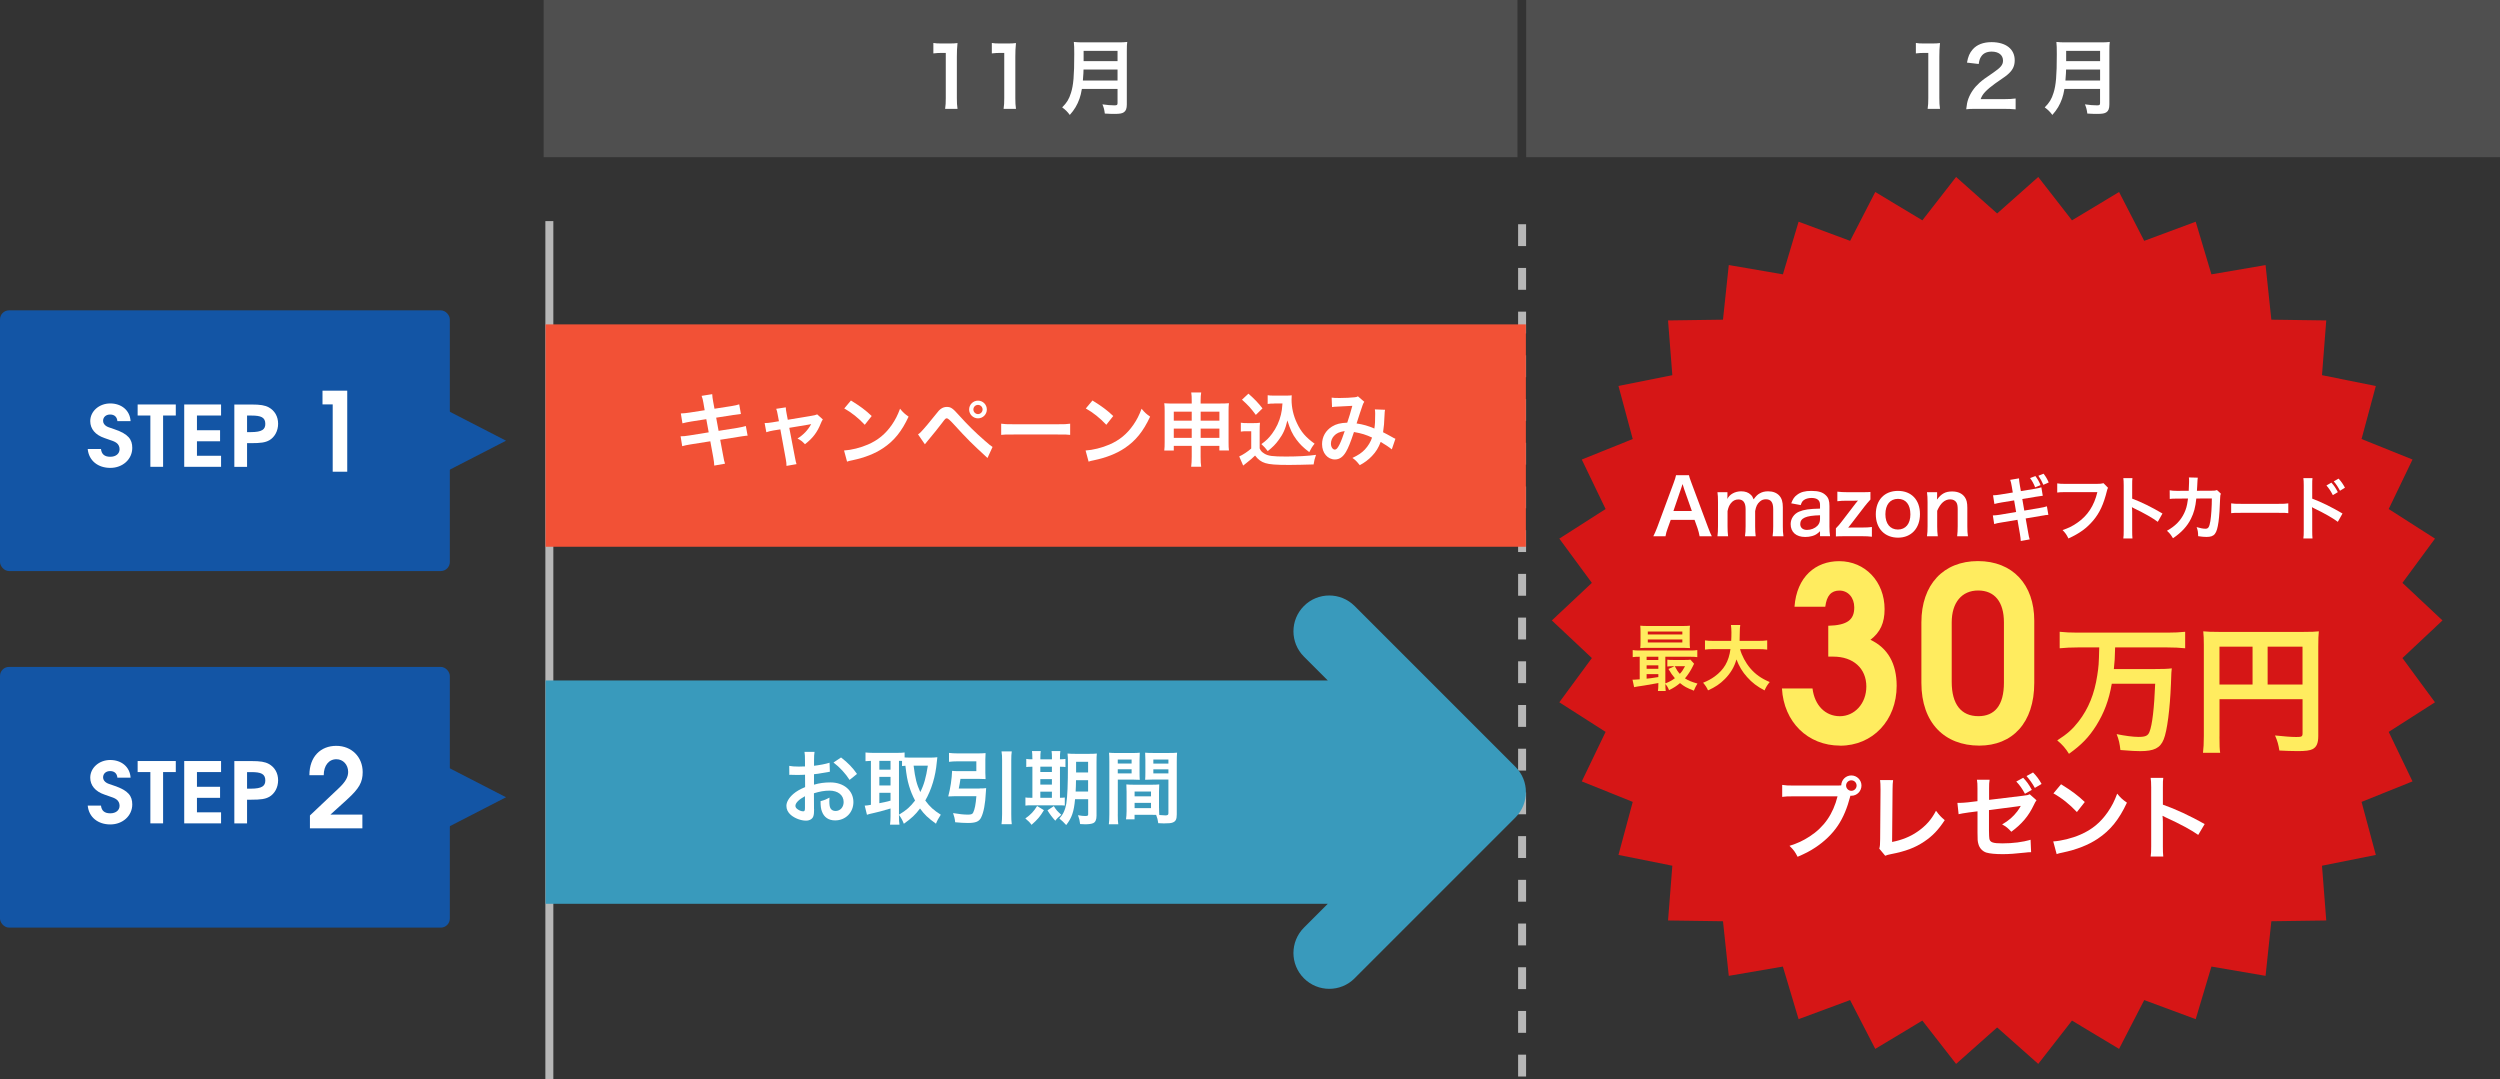 <?xml version="1.0" encoding="UTF-8"?>
<svg id="_レイヤー_2" data-name="レイヤー 2" xmlns="http://www.w3.org/2000/svg" viewBox="0 0 652.08 281.5">
  <rect x="0" y="0" width="652.08" height="281.5" fill="#333333" stroke="none"/>
  <defs>
    <style>
      .cls-1 {
        fill: #b7b7b7;
      }

      .cls-2 {
        fill: #fff;
      }

      .cls-3 {
        fill: #d61616;
      }

      .cls-4 {
        fill: #1355a5;
      }

      .cls-5 {
        fill: #399abc;
      }

      .cls-6 {
        fill: #ffec5f;
      }

      .cls-7 {
        fill: #4f4f4f;
      }

      .cls-8 {
        fill: #f25136;
      }
    </style>
  </defs>
  <g id="PC">
    <g id="OL">
      <rect class="cls-1" x="142.25" y="57.67" width="2.08" height="223.83"/>
      <path class="cls-1" d="m398.05,280.79h-2.08v-5.7h2.08v5.7Zm0-11.4h-2.08v-5.7h2.08v5.7Zm0-11.4h-2.08v-5.7h2.08v5.7Zm0-11.4h-2.08v-5.7h2.08v5.7Zm0-11.4h-2.08v-5.7h2.08v5.7Zm0-11.4h-2.08v-5.7h2.08v5.7Zm0-11.4h-2.08v-5.7h2.08v5.7Zm0-11.4h-2.08v-5.7h2.08v5.7Zm0-11.4h-2.08v-5.7h2.08v5.7Zm0-11.4h-2.08v-5.7h2.08v5.7Zm0-11.4h-2.08v-5.7h2.08v5.7Zm0-11.4h-2.08v-5.7h2.08v5.7Zm0-11.4h-2.08v-5.7h2.08v5.7Zm0-11.4h-2.08v-5.7h2.08v5.7Zm0-11.4h-2.08v-5.7h2.08v5.7Zm0-11.4h-2.08v-5.7h2.08v5.7Zm0-11.4h-2.08v-5.7h2.08v5.7Zm0-11.4h-2.08v-5.7h2.08v5.7Zm0-11.4h-2.08v-5.7h2.08v5.7Zm0-11.4h-2.08v-5.7h2.08v5.7Z"/>
      <rect class="cls-8" x="142.29" y="84.61" width="255.71" height="58"/>
      <g>
        <path class="cls-2" d="m183.5,105.22c-.19-1.03-.27-1.39-.5-1.97l2.77-.44c.02.55.1,1.15.25,1.97l.34,1.83,4.43-.69c1.03-.17,1.47-.27,2.02-.46l.44,2.52q-.57.04-2.02.27l-4.43.69.63,3.44,4.93-.78c.88-.15,1.62-.31,2.18-.48l.46,2.52c-.44.02-.52.02-.97.1-.13,0-.23.02-.34.04-.15.02-.42.06-.84.13l-5,.8.76,4.07c.25,1.39.27,1.45.5,2.16l-2.81.5c-.02-.63-.1-1.22-.27-2.2l-.76-4.14-5.19.82c-1.01.17-1.39.25-2.14.46l-.42-2.58c.71,0,1.32-.06,2.23-.21l5.1-.82-.63-3.44-3.91.61c-.97.17-1.74.31-2.31.48l-.42-2.58c.76-.02,1.43-.1,2.31-.23l3.91-.61-.31-1.78Z"/>
        <path class="cls-2" d="m202.86,108.2c-.17-.9-.21-1.11-.4-1.57l2.5-.38c0,.42.06.88.21,1.62l.31,1.62,6.28-1.05c.61-.08.97-.19,1.39-.36l1.47,1.32c-.19.27-.31.5-.52,1.01-.92,2.33-2.12,3.91-4.14,5.46-.76-.8-1.07-1.03-1.95-1.49,1.55-.97,2.71-2.18,3.57-3.76q-.25.06-.78.15l-4.93.82,1.49,7.77q.21,1.15.4,1.7l-2.62.46c0-.55-.04-1.01-.17-1.7l-1.43-7.83-1.81.29c-.73.13-1.24.25-1.85.46l-.44-2.39c.67,0,1.2-.06,1.99-.19l1.74-.29-.31-1.66Z"/>
        <path class="cls-2" d="m220.17,117.5c1.81-.1,4.3-.71,6.21-1.55,2.62-1.13,4.58-2.75,6.24-5.14.92-1.34,1.51-2.5,2.14-4.2.82.99,1.15,1.3,2.23,2.06-1.78,3.84-3.78,6.32-6.66,8.23-2.14,1.43-4.75,2.46-8,3.15-.84.17-.9.19-1.39.36l-.78-2.9Zm1.78-13.04c2.5,1.55,3.8,2.52,5.42,4.05l-1.81,2.29c-1.68-1.78-3.4-3.17-5.35-4.26l1.74-2.08Z"/>
        <path class="cls-2" d="m239.45,113.3c.34-.23.5-.36.76-.63.61-.61,2.67-3.04,3.76-4.45.71-.94,1.15-1.41,1.57-1.66.44-.29.92-.42,1.43-.42,1.03,0,1.53.34,3.13,2.14,2.16,2.41,4.33,4.56,6.8,6.7,1.11.97,1.49,1.28,1.99,1.6l-1.32,2.88c-4.2-3.86-5.14-4.79-8.88-8.88q-1.34-1.47-1.7-1.47c-.34,0-.42.06-1.28,1.22-.88,1.18-2.29,2.92-3.76,4.68-.31.36-.42.5-.71.88l-1.78-2.58Zm17.95-6.49c0,1.28-1.03,2.31-2.31,2.31s-2.31-1.05-2.31-2.31,1.03-2.31,2.31-2.31,2.31,1.03,2.31,2.31Zm-3.51,0c0,.65.55,1.2,1.2,1.2s1.2-.55,1.2-1.2-.52-1.2-1.2-1.2-1.2.55-1.2,1.2Z"/>
        <path class="cls-2" d="m261.14,110.51c.92.13,1.32.15,3.4.15h11.19c2.08,0,2.48-.02,3.4-.15v2.92c-.84-.1-1.07-.1-3.42-.1h-11.15c-2.35,0-2.58,0-3.42.1v-2.92Z"/>
        <path class="cls-2" d="m283.17,117.5c1.81-.1,4.3-.71,6.21-1.55,2.62-1.13,4.58-2.75,6.24-5.14.92-1.34,1.51-2.5,2.14-4.2.82.99,1.15,1.3,2.23,2.06-1.78,3.84-3.78,6.32-6.66,8.23-2.14,1.43-4.75,2.46-8,3.15-.84.17-.9.19-1.39.36l-.78-2.9Zm1.78-13.04c2.5,1.55,3.8,2.52,5.42,4.05l-1.81,2.29c-1.68-1.78-3.4-3.17-5.35-4.26l1.74-2.08Z"/>
        <path class="cls-2" d="m306.16,116.31v1.2h-2.48c.08-.65.1-1.24.1-2.16v-8.15c0-.86-.02-1.39-.1-2.02.78.06,1.28.08,2.33.08h4.83v-.61c0-1.09-.02-1.6-.13-2.29h2.6c-.1.63-.15,1.2-.15,2.2v.69h4.98c1.2,0,1.66-.02,2.41-.08-.08.63-.1,1.09-.1,1.99v8.17c0,1.01.02,1.55.1,2.16h-2.5v-1.2h-4.89v2.83c0,1.26.04,1.89.15,2.62h-2.62c.1-.82.15-1.43.15-2.62v-2.83h-4.68Zm0-8.94v2.35h4.68v-2.35h-4.68Zm0,4.43v2.41h4.68v-2.41h-4.68Zm7.01-2.08h4.89v-2.35h-4.89v2.35Zm0,4.49h4.89v-2.41h-4.89v2.41Z"/>
        <path class="cls-2" d="m323.64,110.26c.55.08.88.1,1.68.1h1.72c.63,0,1.11-.02,1.6-.1-.06.69-.08,1.13-.08,2.31v4.39c.31.67.5.88,1.2,1.34,1.01.63,2.1.78,5.71.78,3.04,0,5.71-.15,7.79-.44-.36,1.01-.48,1.53-.63,2.5-1.87.06-4.91.13-6.36.13-3.44,0-5.14-.13-6.24-.48-1.09-.34-1.85-.9-2.67-1.97-.67.67-1.18,1.11-2.16,1.87-.36.27-.48.38-.63.5l-.31.25-1.03-2.39c.9-.38,2.23-1.26,3.13-2.06v-4.51h-1.28c-.59,0-.9.02-1.43.1v-2.31Zm1.99-7.58c1.51,1.32,2.65,2.5,3.67,3.84l-1.74,1.7c-1.3-1.76-1.97-2.5-3.61-3.97l1.68-1.57Zm6.76,2.58c-.71,0-1.22.02-1.74.1v-2.27c.46.08.9.1,1.74.1h3c.67,0,1.13-.02,1.53-.08-.04.48-.04.78-.04,1.13,0,2.06.48,4.18,1.39,6.09,1.07,2.31,2.33,3.76,4.62,5.4-.59.71-.94,1.3-1.39,2.2-1.53-1.15-2.39-1.99-3.36-3.28-1.05-1.41-1.64-2.69-2.35-4.98-.52,2.23-1.11,3.55-2.29,5.12-.78,1.07-1.43,1.74-2.83,2.88-.57-.76-.88-1.09-1.66-1.83,1.28-.92,1.91-1.55,2.77-2.69,1.11-1.49,1.91-3.21,2.33-5,.21-.86.29-1.47.4-2.92h-2.12Z"/>
        <path class="cls-2" d="m347.32,103.71c.48.08,1.01.1,2.12.1,1.26,0,3.13-.08,3.91-.19.42-.04.57-.08.84-.25l1.66,1.43c-.19.25-.29.48-.44.88-.1.25-1.39,4.12-1.57,4.77,1.64.23,3.04.63,4.64,1.32.17-1.07.21-1.93.21-3.88,0-.46-.02-.69-.08-1.11l2.65.1c-.08.44-.1.61-.13,1.41-.06,1.85-.17,3.11-.38,4.45.67.34,1.6.82,2.25,1.2.57.34.65.36.97.5l-.94,2.77c-.61-.52-1.83-1.34-2.9-1.95-.59,1.55-1.22,2.58-2.29,3.7-.92.97-1.97,1.74-3.17,2.37-.88-1.09-1.09-1.3-1.91-1.89,1.57-.76,2.39-1.3,3.25-2.2.84-.9,1.53-2.04,1.87-3.11-1.49-.71-2.73-1.11-4.72-1.45-.92,2.77-1.47,4.12-2.08,5.17-.78,1.34-1.72,1.99-2.88,1.99-1.93,0-3.36-1.7-3.36-3.99,0-1.93.94-3.57,2.6-4.6,1.09-.67,2.2-.94,3.97-1.01.55-1.66.8-2.46,1.32-4.39-1.07.08-1.57.1-3.63.19-.86.04-1.24.06-1.66.13l-.1-2.46Zm.63,9.99c-.52.57-.8,1.28-.8,2.02,0,.86.46,1.55,1.03,1.55.4,0,.71-.38,1.2-1.32.42-.84.92-2.14,1.36-3.51-1.41.21-2.14.55-2.79,1.26Z"/>
      </g>
      <path class="cls-5" d="m353.32,255.17l41.95-41.95c3.65-3.65,3.65-9.57,0-13.21l-41.95-41.95c-3.65-3.65-9.57-3.65-13.21,0-3.65,3.65-3.65,9.57,0,13.21l6.22,6.22h-204.03v58.25h204.03l-6.22,6.22c-1.82,1.82-2.74,4.22-2.74,6.61s.91,4.78,2.74,6.61c3.65,3.65,9.57,3.65,13.21,0Z"/>
      <g>
        <path class="cls-2" d="m212.34,211.05c0,.86-.04,1.36-.17,1.78-.19.73-.94,1.22-1.93,1.22-1.32,0-2.92-.59-3.97-1.49-.76-.65-1.15-1.47-1.15-2.37,0-.99.65-2.1,1.81-3.11.76-.65,1.68-1.2,3.07-1.78l-.02-3.23q-.17,0-.86.04c-.31.02-.61.02-1.13.02-.31,0-.9-.02-1.15-.02-.27-.02-.46-.02-.52-.02-.08,0-.25,0-.44.02l-.02-2.35c.59.13,1.43.19,2.54.19.21,0,.44,0,.73-.02.5-.02.61-.02.84-.02v-1.39c0-1.2-.02-1.74-.13-2.41h2.62c-.1.67-.13,1.11-.13,2.29v1.34c1.57-.19,2.98-.46,4.05-.8l.08,2.35c-.38.06-.78.13-2.23.38-.69.13-1.11.19-1.91.27v2.73c1.43-.42,2.75-.59,4.28-.59,3.51,0,6,2.14,6,5.12,0,2.73-2.04,4.79-4.77,4.79-1.7,0-2.9-.82-3.44-2.33-.27-.71-.36-1.41-.36-2.69,1.07-.29,1.43-.44,2.33-.92-.04.4-.04.59-.04.92,0,.88.08,1.45.29,1.85.23.44.73.71,1.32.71,1.24,0,2.12-.99,2.12-2.33,0-1.81-1.47-2.98-3.72-2.98-1.26,0-2.54.23-4.03.69l.02,4.14Zm-2.37-3.38c-1.57.84-2.5,1.76-2.5,2.52,0,.36.21.67.69.97.42.29.94.46,1.34.46.36,0,.46-.19.46-.88v-3.07Zm11.63-4.24c-1.05-1.66-2.58-3.32-4.2-4.54l1.97-1.32c1.83,1.41,3.04,2.67,4.16,4.3l-1.93,1.55Z"/>
        <path class="cls-2" d="m234.48,212.83c0,1.09.04,1.74.13,2.27h-2.46c.08-.67.13-1.43.13-2.27v-1.95c-2.1.63-3.53,1.01-4.47,1.2-.8.17-1.36.31-1.68.44l-.59-2.39c.48-.02.84-.06,1.62-.21v-11.46c-.71.02-.94.04-1.41.08v-2.27c.59.06,1.18.1,1.89.1h6.4c.84,0,1.3-.02,1.91-.1v1.3c.38.02.82.04,1.34.04h5.5c.57,0,1.15-.04,1.7-.1-.04.27-.08.69-.15,1.32-.31,3.59-1.36,7.12-3,9.97,1.18,1.62,2.14,2.5,4.05,3.7-.55.82-.99,1.62-1.26,2.35-2.12-1.53-2.98-2.35-4.16-3.97-1.24,1.66-2.23,2.56-4.22,3.99-.38-.97-.69-1.53-1.28-2.33v.29Zm-5.12-12.07h2.92v-2.31h-2.92v2.31Zm0,4.12h2.92v-2.25h-2.92v2.25Zm0,4.62c1.39-.27,1.53-.29,2.92-.67v-2.04h-2.92v2.71Zm5.12,3c2.04-1.24,2.9-2.02,4.2-3.7-.69-1.3-1.15-2.44-1.55-3.76-.46-1.55-.67-2.67-.97-5.31-.4.02-.55.04-.88.08v-1.34c-.21-.02-.34-.02-.8-.02v14.05Zm3.82-12.79c.42,3.42.8,4.83,1.74,6.89.97-1.91,1.49-3.78,1.97-6.89h-3.72Z"/>
        <path class="cls-2" d="m255.5,205.65c.76,0,1.22-.02,1.72-.08-.04.42-.06.57-.08,1.11-.13,2.88-.57,5.27-1.24,6.57-.52,1.05-1.43,1.41-3.44,1.41-.99,0-1.97-.06-3.32-.19-.1-.97-.23-1.47-.55-2.39,1.6.27,2.77.4,3.88.4.82,0,1.18-.13,1.36-.52.42-.84.67-2.16.84-4.28h-5.79c-.59,0-1.07.02-1.55.06.57-2.12.94-4.64,1.01-6.68.46.06.9.08,1.64.08h4.68v-2.56h-4.93c-.78,0-1.51.04-2.2.13v-2.33c.63.08,1.39.13,2.23.13h5.27c.82,0,1.45-.02,2.04-.08-.04.52-.06,1.01-.06,1.7v3.44c0,.69.02,1.13.06,1.64-.52-.04-1.2-.06-1.87-.06h-4.68c-.13.9-.25,1.62-.44,2.52h5.44Zm8.4-9.66c-.1.76-.13,1.24-.13,2.33v13.96c0,1.26.02,1.85.13,2.69h-2.67c.1-.88.15-1.47.15-2.69v-13.96c0-1.09-.02-1.51-.15-2.33h2.67Z"/>
        <path class="cls-2" d="m269.27,197.69c0-.76-.02-1.28-.1-1.78h2.29c-.08.5-.1,1.03-.1,1.78v.36h3.02v-.36c0-.82-.02-1.32-.1-1.78h2.29c-.08.48-.1,1.01-.1,1.78v.36c.73-.02,1.07-.04,1.43-.1v2.12c-.36-.06-.67-.08-1.43-.08v8.1c.69-.02.88-.02,1.26-.08v2.1c-.4-.04-.9-.06-1.76-.06h-6.89c-.86,0-1.22.02-1.62.08v-2.12c.42.06.76.08,1.55.08h.27v-8.1c-.88,0-1.22.02-1.6.08v-2.12c.36.08.71.1,1.6.1v-.36Zm3.02,13.63c-1.07,1.76-1.64,2.41-3.23,3.82-.46-.63-.78-.97-1.62-1.66,1.45-1.03,2.18-1.81,3.07-3.25l1.78,1.09Zm2.08-9.95v-1.39h-3.02v1.39h3.02Zm0,3.28v-1.43h-3.02v1.43h3.02Zm0,3.44v-1.6h-3.02v1.6h3.02Zm.5,2.18c.73,1.13.78,1.18,1.95,2.25-.65.5-1.13.97-1.57,1.55q-1.2-1.32-2.04-2.71l1.66-1.09Zm5.54-1.81c-.31,3.32-.84,4.85-2.31,6.74-.65-.73-1.05-1.09-1.78-1.7,1.03-1.15,1.51-2.23,1.81-3.91.29-1.81.42-4.91.42-10.31,0-1.43-.02-2.02-.1-2.73.67.06,1.24.08,2.33.08h3.04c1.15,0,1.64-.02,2.27-.08-.06.52-.08,1.15-.08,2.31v13.92c0,1.03-.29,1.68-.88,1.93-.42.19-1.15.29-2.08.29-.25,0-.29,0-1.32-.06-.1-.9-.23-1.43-.55-2.31.94.17,1.36.21,1.85.21.65,0,.8-.08.8-.46v-3.93h-3.4Zm.25-4.96c-.02,1.24-.04,2.02-.1,2.96h3.25v-2.96h-3.15Zm3.15-4.79h-3.13v2.77h3.13v-2.77Z"/>
        <path class="cls-2" d="m291.55,212.41c0,1.26.04,2.02.13,2.58h-2.46c.08-.63.13-1.3.13-2.6v-13.71c0-1.09-.02-1.68-.08-2.35.59.06,1.13.08,2.16.08h3.72c1.09,0,1.57-.02,2.14-.08-.04.67-.06,1.13-.06,1.95v3.21c0,.97.02,1.45.06,1.91-.55-.04-1.2-.06-1.93-.06h-3.8v9.07Zm0-13.25h3.61v-1.05h-3.61v1.05Zm0,2.56h3.61v-1.07h-3.61v1.07Zm10.77,9.03c0,.8.02,1.28.06,1.83.46.04,1.22.1,1.6.1.59,0,.78-.15.78-.57v-8.78h-4.14c-.73,0-1.41.02-1.93.06.04-.61.06-1.01.06-1.91v-3.21c0-.71-.02-1.3-.06-1.95.57.06,1.07.08,2.14.08h4.03c1.05,0,1.57-.02,2.16-.08-.06.76-.08,1.28-.08,2.33v13.75c0,1.26-.25,1.81-1.01,2.12-.44.19-1.07.25-2.37.25-.29,0-.38,0-1.45-.06-.13-.94-.23-1.32-.55-2.16-.61-.02-1.01-.02-1.18-.02h-4.45v1.18h-2.23c.08-.5.15-1.34.15-2.1v-5.12c0-.73-.02-1.32-.06-1.89.61.06,1.09.08,1.95.08h4.68c.88,0,1.34-.02,1.95-.08-.04.55-.06,1.07-.06,1.89v4.26Zm-6.38-3.04h4.28v-1.26h-4.28v1.26Zm0,3.07h4.28v-1.36h-4.28v1.36Zm4.89-11.61h3.93v-1.05h-3.93v1.05Zm0,2.56h3.93v-1.07h-3.93v1.07Z"/>
      </g>
      <rect class="cls-7" x="141.8" width="254" height="41"/>
      <g>
        <path class="cls-2" d="m246.52,28.39c.13-.84.17-1.67.17-2.79v-11.8h-1.03c-.79,0-1.41.04-2.21.13v-2.72c.66.11,1.14.13,2.14.13h1.97c1.09,0,1.41-.02,2.19-.11-.13,1.26-.17,2.25-.17,3.53v10.84c0,1.14.04,1.91.17,2.79h-3.23Z"/>
        <path class="cls-2" d="m261.77,28.39c.13-.84.17-1.67.17-2.79v-11.8h-1.03c-.79,0-1.41.04-2.21.13v-2.72c.66.11,1.14.13,2.14.13h1.97c1.09,0,1.41-.02,2.19-.11-.13,1.26-.17,2.25-.17,3.53v10.84c0,1.14.04,1.91.17,2.79h-3.23Z"/>
        <path class="cls-2" d="m282.19,23.19c-.19,1.09-.36,1.8-.62,2.55-.58,1.63-1.31,2.87-2.53,4.24-.62-.84-1.16-1.37-1.99-1.97,1.2-1.2,1.8-2.16,2.29-3.77.64-1.99.86-4.5.86-10.07,0-1.54-.02-2.48-.11-3.23.84.09,1.41.11,2.51.11h8.93c1.18,0,1.76-.02,2.49-.11-.09.58-.11,1.16-.11,2.42v13.88c0,1.07-.24,1.69-.77,2.04-.47.32-1.07.43-2.48.43-.69,0-1.39-.02-2.49-.09-.13-1.03-.26-1.52-.62-2.4,1.09.17,2.27.26,3.15.26.64,0,.79-.11.79-.58v-3.71h-9.3Zm9.3-2.19v-2.87h-8.87c0,.66-.04,1.14-.17,2.87h9.04Zm0-5.06v-2.68h-8.85v2.68h8.85Z"/>
      </g>
      <rect class="cls-7" x="398.08" width="254" height="41"/>
      <g>
        <path class="cls-2" d="m502.79,28.39c.13-.84.17-1.67.17-2.79v-11.8h-1.03c-.79,0-1.41.04-2.21.13v-2.72c.66.11,1.13.13,2.14.13h1.97c1.09,0,1.41-.02,2.18-.11-.13,1.26-.17,2.25-.17,3.53v10.84c0,1.14.04,1.91.17,2.79h-3.23Z"/>
        <path class="cls-2" d="m515.61,28.39c-1.67,0-2.01.02-2.76.11.13-1.22.28-1.97.56-2.74.58-1.56,1.54-2.94,2.94-4.2.75-.66,1.39-1.16,3.53-2.59,1.97-1.35,2.57-2.06,2.57-3.15,0-1.46-1.14-2.36-2.96-2.36-1.24,0-2.18.43-2.72,1.26-.36.51-.51.99-.66,1.97l-3.06-.36c.3-1.63.69-2.51,1.48-3.43,1.07-1.24,2.76-1.91,4.91-1.91,3.75,0,6.06,1.8,6.06,4.73,0,1.41-.47,2.44-1.52,3.43-.6.56-.81.73-3.6,2.64-.94.66-2.01,1.56-2.55,2.14-.64.69-.9,1.11-1.22,1.93h6c1.35,0,2.42-.06,3.13-.17v2.83c-1.01-.09-1.86-.13-3.23-.13h-6.88Z"/>
        <path class="cls-2" d="m538.47,23.19c-.19,1.09-.36,1.8-.62,2.55-.58,1.63-1.31,2.87-2.53,4.24-.62-.84-1.16-1.37-1.99-1.97,1.2-1.2,1.8-2.16,2.29-3.77.64-1.99.86-4.5.86-10.07,0-1.54-.02-2.48-.11-3.23.83.09,1.41.11,2.51.11h8.93c1.18,0,1.76-.02,2.49-.11-.09.58-.11,1.16-.11,2.42v13.88c0,1.07-.24,1.69-.77,2.04-.47.32-1.07.43-2.49.43-.69,0-1.39-.02-2.49-.09-.13-1.03-.26-1.52-.62-2.4,1.09.17,2.27.26,3.15.26.64,0,.79-.11.79-.58v-3.71h-9.3Zm9.3-2.19v-2.87h-8.87c0,.66-.04,1.14-.17,2.87h9.04Zm0-5.06v-2.68h-8.85v2.68h8.85Z"/>
      </g>
      <polygon class="cls-3" points="637.08 161.83 626.63 171.64 635.12 183.18 623.05 190.9 629.26 203.81 615.97 209.16 619.69 222.99 605.65 225.81 606.76 240.09 592.44 240.29 590.93 254.53 576.81 252.11 572.71 265.83 559.28 260.85 552.72 273.58 540.44 266.2 531.64 277.5 520.92 267.99 510.21 277.5 501.41 266.2 489.13 273.58 482.56 260.85 469.13 265.83 465.03 252.11 450.92 254.53 449.41 240.29 435.08 240.09 436.2 225.81 422.15 222.99 425.87 209.16 412.58 203.81 418.79 190.9 406.72 183.18 415.21 171.64 404.77 161.83 415.21 152.03 406.72 140.49 418.79 132.77 412.58 119.86 425.87 114.51 422.15 100.67 436.2 97.86 435.08 83.58 449.41 83.38 450.92 69.13 465.04 71.56 469.13 57.83 482.57 62.82 489.13 50.08 501.41 57.47 510.21 46.16 520.92 55.68 531.64 46.16 540.44 57.47 552.72 50.08 559.28 62.82 572.71 57.83 576.81 71.56 590.93 69.14 592.44 83.38 606.76 83.58 605.65 97.86 619.69 100.68 615.97 114.51 629.26 119.86 623.05 132.77 635.12 140.49 626.63 152.03 637.08 161.83"/>
      <g>
        <g>
          <path class="cls-2" d="m478.93,204.9c.43,0,.79,0,1.32-.05.05-1.46,1.2-2.59,2.64-2.59s2.64,1.18,2.64,2.64-1.18,2.66-2.62,2.66c-.05,0-.1,0-.26-.02-.84,3.24-1.85,5.66-3.24,7.75-1.46,2.21-3.55,4.22-5.98,5.81-1.37.91-2.5,1.49-4.56,2.38-.67-1.3-.98-1.75-2.11-2.86,2.11-.67,3.48-1.3,5.26-2.45,3.74-2.42,6.1-5.81,7.27-10.46h-11.42c-1.61,0-2.16.02-3.02.14v-3.12c.94.14,1.44.17,3.07.17h11.02Zm2.59,0c0,.74.62,1.37,1.37,1.37s1.37-.62,1.37-1.37-.6-1.37-1.37-1.37-1.37.62-1.37,1.37Z"/>
          <path class="cls-2" d="m493.78,203.48c-.1.65-.12,1.25-.14,2.42l-.12,13.71c2.5-.48,4.75-1.39,6.55-2.64,2.21-1.51,3.7-3.17,4.9-5.5.94,1.25,1.25,1.58,2.28,2.45-1.66,2.54-3.19,4.15-5.35,5.59-2.4,1.61-4.85,2.54-8.74,3.29-.65.12-.94.22-1.44.41l-1.54-1.85c.17-.65.22-1.08.22-2.47l.1-12.96q0-1.68-.12-2.47l3.41.02Z"/>
          <path class="cls-2" d="m531.17,208.76c-.29.41-.34.48-.67,1.18-1.39,2.93-3.1,4.94-5.88,7.01-.94-1.01-1.3-1.3-2.4-1.92,1.66-.94,2.9-2.02,3.96-3.41.34-.46.48-.7.91-1.42-.38.07-.55.1-.91.14-2.42.29-4.9.62-7.39.96v5.4q.02,1.66.1,2.06c.17.96.94,1.22,3.38,1.22,2.76,0,5.38-.34,7.37-.94l.14,3.24c-.65,0-.84.02-1.46.1-2.59.29-4.37.41-5.95.41-1.94,0-3.36-.14-4.27-.41-.98-.31-1.8-1.18-2.06-2.21-.22-.74-.24-1.1-.24-3.05v-5.5l-2.26.29q-1.87.26-2.67.46l-.31-2.95h.58c.43,0,1.46-.07,2.11-.14l2.54-.31v-3.31c0-1.2-.02-1.46-.14-2.28h3.31c-.12.7-.14,1.2-.14,2.23v3.02l8.74-1.06c1.27-.14,1.3-.17,1.85-.41l1.78,1.58Zm-3.46-5.9c.98,1.06,1.44,1.68,2.26,3.17l-1.8,1.01c-.74-1.37-1.37-2.26-2.26-3.19l1.8-.98Zm3.05,2.66c-.7-1.25-1.32-2.11-2.18-3.1l1.7-.94c.96.98,1.54,1.75,2.23,3l-1.75,1.03Z"/>
          <path class="cls-2" d="m535.55,219.47c2.06-.12,4.92-.82,7.1-1.78,3-1.3,5.23-3.14,7.13-5.88,1.06-1.54,1.73-2.86,2.45-4.8.94,1.13,1.32,1.49,2.54,2.35-2.04,4.39-4.32,7.22-7.61,9.41-2.45,1.63-5.42,2.81-9.14,3.6-.96.19-1.03.22-1.58.41l-.89-3.31Zm2.04-14.91c2.86,1.78,4.34,2.88,6.19,4.63l-2.06,2.62c-1.92-2.04-3.89-3.62-6.12-4.87l1.99-2.38Z"/>
          <path class="cls-2" d="m560.96,223.43c.12-.77.14-1.42.14-2.69v-15.39c0-1.18-.05-1.8-.14-2.45h3.29c-.1.72-.1,1.03-.1,2.52v4.46c3.29,1.15,7.06,2.9,10.9,5.06l-1.68,2.83c-1.99-1.37-4.49-2.74-8.5-4.58-.55-.26-.62-.29-.82-.41.07.67.1.96.1,1.63v6.34c0,1.25.02,1.87.1,2.66h-3.29Z"/>
        </g>
        <g>
          <path class="cls-2" d="m443.31,139.87c-.12-.66-.33-1.52-.54-2.1l-.78-2.18h-6.21l-.78,2.18c-.35.96-.43,1.26-.58,2.1h-3.18c.29-.54.68-1.44,1.03-2.36l4.27-11.54c.37-1,.52-1.5.62-2.02h3.37c.1.48.21.8.66,2.02l4.31,11.54c.48,1.28.72,1.84.99,2.36h-3.18Zm-4.09-12.5c-.08-.22-.14-.46-.35-1.12q-.31.94-.37,1.12l-2.02,5.92h4.81l-2.08-5.92Z"/>
          <path class="cls-2" d="m447.97,139.87c.1-.86.14-1.52.14-2.6v-6.28c0-1.26-.04-1.84-.14-2.6h2.6v1.02c0,.12,0,.42-.02.74.56-1.22,2-2,3.61-2,1.05,0,1.9.3,2.5.9.35.32.5.58.74,1.2.66-.9,1.03-1.26,1.63-1.58.64-.36,1.3-.52,2.17-.52,1.24,0,2.25.4,2.91,1.14.64.72.91,1.62.91,3.04v4.94c0,1.12.04,1.78.16,2.6h-2.83c.12-.82.16-1.42.16-2.6v-4.48c0-1.76-.6-2.56-1.9-2.56-.64,0-1.12.18-1.59.6-.68.6-.99,1.24-1.22,2.48v3.96c0,1.1.04,1.78.14,2.6h-2.79c.12-.84.16-1.46.16-2.6v-4.48c0-1.68-.62-2.52-1.88-2.52-.81,0-1.47.34-2,1.04-.43.58-.62,1.04-.83,2v3.96c0,1.08.04,1.68.14,2.6h-2.73Z"/>
          <path class="cls-2" d="m474.72,138.56c-.78.76-1.26,1.04-2.06,1.26-.56.16-1.18.24-1.8.24-2.37,0-3.8-1.26-3.8-3.36,0-1.4.85-2.66,2.19-3.24,1.26-.54,2.7-.74,5.47-.8v-1.02c0-1.16-.76-1.76-2.23-1.76-.78,0-1.57.22-2.02.58-.37.28-.54.56-.78,1.28l-2.48-.46c.45-1.16.79-1.68,1.53-2.22.95-.72,2.04-1.02,3.71-1.02,1.86,0,2.99.34,3.82,1.18.66.64.91,1.4.91,2.76v5.38c0,1.06.04,1.6.16,2.5h-2.62v-1.3Zm0-4.16c-3.7.08-5.16.74-5.16,2.3,0,.94.68,1.52,1.76,1.52,1.03,0,2.04-.4,2.7-1.06.47-.48.7-1.06.7-1.76v-1Z"/>
          <path class="cls-2" d="m488.27,140c-.8-.1-1.38-.14-2.56-.14h-4.46c-1.38,0-1.8.02-2.39.06v-2.12c.62-.62,1.01-1.08,1.47-1.7l3.74-4.88c.19-.24.31-.4.54-.64h-.17c-.16.02-.39.02-.7.02h-1.98c-1.03,0-1.75.04-2.52.14v-2.5c.87.1,1.51.14,2.52.14h3.76c1.42,0,1.77,0,2.35-.06v1.98c-.58.64-1.09,1.22-1.47,1.72l-3.67,4.78c-.04.08-.08.1-.23.28q-.12.16-.43.54c.43-.02.85-.02,1.16-.02h2.48c1.12,0,1.8-.04,2.54-.14v2.54Z"/>
          <path class="cls-2" d="m489.27,134.14c0-3.72,2.25-6.1,5.78-6.1s5.74,2.36,5.74,6.06-2.27,6.14-5.72,6.14-5.8-2.36-5.8-6.1Zm2.5,0c0,2.46,1.24,3.98,3.26,3.98s3.26-1.5,3.26-3.94c0-2.58-1.18-4.06-3.24-4.06s-3.28,1.52-3.28,4.02Z"/>
          <path class="cls-2" d="m502.62,139.87c.12-.86.15-1.48.15-2.6v-6.28c0-1.1-.04-1.78-.15-2.6h2.64v1.06c0,.3,0,.36-.04.86,1.18-1.56,2.21-2.12,3.96-2.12,1.49,0,2.6.5,3.3,1.48.47.66.66,1.46.66,2.8v4.8c0,1.1.04,1.86.16,2.6h-2.81c.1-.9.14-1.58.14-2.6v-4.44c0-.84-.1-1.38-.33-1.76-.31-.52-.89-.82-1.63-.82-1.4,0-2.54,1-3.39,2.98v4.04c0,.98.04,1.74.16,2.6h-2.79Z"/>
          <path class="cls-2" d="m524.74,126.91c-.16-.92-.23-1.23-.42-1.75l2.3-.39c.02.48.09,1.01.21,1.73l.28,1.6,3.67-.61c.85-.15,1.22-.22,1.67-.39l.37,2.21q-.47.04-1.67.24l-3.67.61.52,3.02,4.09-.7c.73-.11,1.34-.26,1.81-.42l.38,2.23c-.37.02-.43.02-.8.07-.1.02-.19.04-.28.06-.12.02-.35.06-.7.11l-4.14.7.63,3.55c.21,1.21.23,1.29.42,1.91l-2.33.42c-.02-.55-.09-1.07-.23-1.91l-.63-3.62-4.3.72c-.83.13-1.15.2-1.77.39l-.35-2.25c.59-.02,1.1-.06,1.84-.18l4.23-.72-.52-3.02-3.24.53c-.8.13-1.44.28-1.91.4l-.35-2.26c.63-.02,1.18-.07,1.91-.2l3.24-.53-.26-1.55Zm6.16-2.74c.64.87.94,1.4,1.34,2.37l-1.41.57c-.35-.9-.76-1.66-1.32-2.41l1.39-.53Zm2.07,2.28c-.37-.87-.78-1.62-1.3-2.36l1.36-.53c.61.79.96,1.4,1.34,2.28l-1.39.61Z"/>
          <path class="cls-2" d="m549.85,127.22c-.16.31-.21.44-.3.83-.87,3.51-1.9,5.72-3.57,7.71-1.71,2.02-3.57,3.37-6.47,4.69-.49-.99-.71-1.34-1.53-2.19,1.53-.52,2.52-.99,3.81-1.88,2.71-1.86,4.42-4.45,5.27-8.02h-8.28c-1.17,0-1.57.02-2.19.11v-2.39c.68.11,1.04.13,2.23.13h7.98c.97,0,1.32-.04,1.86-.18l1.18,1.2Z"/>
          <path class="cls-2" d="m553.83,140.45c.09-.59.1-1.09.1-2.06v-11.8c0-.9-.03-1.38-.1-1.88h2.38c-.07.55-.07.79-.07,1.93v3.42c2.38.88,5.11,2.23,7.9,3.88l-1.22,2.17c-1.44-1.05-3.25-2.1-6.16-3.51-.4-.2-.45-.22-.59-.31.05.52.07.74.07,1.25v4.86c0,.96.02,1.44.07,2.04h-2.38Z"/>
          <path class="cls-2" d="m579.27,128.75c-.14.33-.17.59-.19,1.23-.05,2.08-.24,4.91-.42,6.13-.45,3.18-1.06,3.94-3.15,3.94-.66,0-1.25-.06-2.16-.2-.03-1.16-.09-1.51-.4-2.36,1.03.29,1.72.42,2.3.42.75,0,1.01-.4,1.29-2.01.21-1.27.38-3.77.38-5.89l-4.05.02c-.24,2.3-.61,3.68-1.39,5.26-.96,1.95-2.5,3.63-4.7,5.1-.59-.98-.83-1.27-1.57-1.95,2.17-1.21,3.6-2.67,4.52-4.64.47-1.01.73-1.91.89-3.2.04-.26.07-.44.09-.57l-2.89.02c-1.06,0-1.3.02-1.88.09l-.02-2.26c.59.11,1.06.15,1.93.15l3.04-.02c.05-.7.09-1.77.09-2.3v-.46c0-.24,0-.39-.05-.72l2.33.06c-.03.24-.05.31-.07.57,0,.11-.02.22-.02.35q-.03.39-.07,1.34c-.02.4-.02.57-.07,1.16l3.86-.02c.78,0,.94-.02,1.37-.17l.99.92Z"/>
          <path class="cls-2" d="m581.95,131.29c.77.11,1.1.13,2.82.13h9.27c1.72,0,2.05-.02,2.82-.13v2.56c-.7-.09-.89-.09-2.83-.09h-9.24c-1.95,0-2.14,0-2.83.09v-2.56Z"/>
          <path class="cls-2" d="m600.79,140.45c.09-.59.1-1.09.1-2.06v-11.8c0-.9-.03-1.38-.1-1.88h2.38c-.07.55-.07.79-.07,1.93v3.42c2.38.88,5.11,2.23,7.9,3.88l-1.22,2.17c-1.44-1.05-3.25-2.1-6.16-3.51-.4-.2-.45-.22-.59-.31.05.52.07.74.07,1.25v4.86c0,.96.02,1.44.07,2.04h-2.38Zm7.32-14.56c.71.79,1.1,1.36,1.67,2.48l-1.3.77c-.52-1.01-1.04-1.8-1.67-2.52l1.3-.74Zm2.24,2.12c-.5-.96-.99-1.71-1.63-2.45l1.25-.72c.7.75,1.15,1.4,1.67,2.37l-1.29.79Z"/>
        </g>
        <g>
          <path class="cls-6" d="m479.96,194.48c-8.45,0-14.69-6.17-15.17-14.91h7.97c.54,4.4,3.33,7.24,7.14,7.24s6.9-3.27,6.9-7.74c0-4.72-3.39-7.8-8.62-7.8h-1.31v-8.05c5-.13,6.78-1.57,6.78-4.78,0-2.58-1.61-4.4-3.87-4.4-2.14,0-3.33,1.32-3.69,4.22h-8.03c.59-7.86,5.53-11.89,11.66-11.89,6.78,0,11.84,5.35,11.84,12.52,0,3.59-1.13,6.04-3.69,7.99,4.52,2.14,6.84,6.17,6.84,12.02,0,9-6.25,15.6-14.75,15.6Z"/>
          <path class="cls-6" d="m516.27,194.48c-9.04,0-15.11-5.91-15.11-16.36v-15.79c0-9.82,5.71-15.98,14.75-15.98s14.69,6.1,14.69,15.54v16.23c0,10.44-5.71,16.36-14.34,16.36Zm6.42-32.15c0-5.35-2.44-8.31-6.72-8.31s-6.9,3.15-6.9,8.31v15.54c0,5.79,2.44,8.93,6.96,8.93,4.22,0,6.66-2.77,6.66-8.75v-15.73Z"/>
          <path class="cls-6" d="m541.93,168.87c-1.67,0-3.2.07-4.7.22v-4.3c1.35.15,2.88.22,4.66.22h23.41c1.75,0,3.24-.07,4.66-.22v4.3c-1.42-.15-2.98-.22-4.62-.22h-13.65c-.07,2.84-.11,3.64-.33,5.64h10.45c2.15,0,3.57-.04,4.66-.18-.11.84-.11.87-.22,4.11-.25,6.41-.98,12.2-1.89,14.42-.91,2.26-2.51,3.06-6.12,3.06-1.2,0-1.97-.04-5.17-.29-.18-1.64-.4-2.69-.98-4.15,2.11.44,4.3.73,5.72.73,1.78,0,2.44-.29,2.84-1.31.73-1.78,1.24-6.23,1.49-12.56h-11.32c-.76,4.33-1.97,7.54-4.04,10.89-1.93,3.06-3.86,5.06-7.13,7.39-.84-1.38-1.75-2.44-3.06-3.5,2.66-1.71,4-2.91,5.61-4.99,2.55-3.31,4.11-7.17,4.84-12.01.36-2.4.4-2.77.51-7.25h-5.61Z"/>
          <path class="cls-6" d="m578.91,192.13c0,2.29.04,3.39.18,4.22h-4.48c.14-1.17.22-2.48.22-4.37v-23.81c0-1.53-.04-2.44-.15-3.5,1.17.11,2.11.15,4.04.15h22.14c2,0,3.09-.04,3.97-.15-.11,1.06-.15,2-.15,3.97v23.34c0,1.86-.44,2.88-1.49,3.42-.69.36-1.86.51-3.82.51-1.42,0-3.42-.07-4.84-.15-.22-1.42-.47-2.44-1.13-3.93,2.4.25,4.22.4,5.54.4,1.42,0,1.64-.11,1.64-.98v-8.88h-21.66v9.76Zm8.63-23.45h-8.63v9.87h8.63v-9.87Zm13.03,9.87v-9.87h-9.1v9.87h9.1Z"/>
        </g>
        <g>
          <path class="cls-6" d="m432.55,178.16q-1.75.34-3.74.65c-1.47.21-2.12.32-2.58.42l-.42-1.96c.13.02.2.02.29.02.29,0,.81-.04,1.59-.1v-5.89c-.81,0-1.27.02-1.83.1v-1.84c.5.09.98.11,1.9.11h13.03c.94,0,1.4-.02,1.92-.11v1.84c-.59-.08-1.03-.1-1.94-.1h-6.4v6.95c.96-.36,1.79-.8,2.49-1.35-.65-.76-1.01-1.29-1.68-2.41l1.57-.72h-.48c-.59,0-.92.02-1.38.08v-1.79c.42.06.79.08,1.55.08h3.1c.63,0,1.09-.02,1.38-.08l.96,1.08c-.13.19-.17.27-.29.55-.61,1.25-1.35,2.39-2.1,3.25.83.55,1.84.97,3.26,1.35-.37.57-.66,1.16-.94,1.86-1.95-.78-2.47-1.06-3.61-1.98-.92.78-1.66,1.25-2.86,1.84-.24-.61-.55-1.16-.96-1.6,0,.78.02,1.33.09,1.82h-2.03c.07-.46.11-.97.11-1.92v-.17Zm8.18-10.77c0,.74.02,1.2.07,1.65-.42-.04-1.09-.06-1.71-.06h-9.36c-.83,0-1.33.02-1.9.06.06-.47.07-.95.07-1.63v-2.56c0-.7-.02-1.18-.07-1.65.61.06,1.11.08,1.95.08h9.07c.85,0,1.33-.02,1.95-.08-.06.46-.07.91-.07,1.65v2.55Zm-8.18,3.91h-3.06v.85h3.06v-.85Zm0,2.24h-3.06v.91h3.06v-.91Zm0,2.3h-3.06v1.18c.9-.09,1.33-.15,3.06-.42v-.76Zm-2.75-10.35h9.01v-.76h-9.01v.76Zm0,2.09h9.01v-.78h-9.01v.78Zm7.04,6.19c.5.97.76,1.39,1.31,1.99.57-.61.88-1.08,1.36-1.99h-2.67Z"/>
          <path class="cls-6" d="m453.86,169.31c.46,1.71,1.44,3.55,2.65,4.98,1.36,1.6,2.89,2.68,5.09,3.61-.63.76-.88,1.16-1.35,2.18-1.97-1.04-3.24-2.01-4.55-3.48-1.2-1.31-2.1-2.83-2.78-4.6-.55,1.96-1.53,3.59-3,5.09-1.25,1.27-2.58,2.17-4.41,2.98-.31-.72-.7-1.31-1.29-1.99,1.33-.55,2.06-.95,2.99-1.61,2.47-1.8,3.71-3.93,4.15-7.16h-4.35c-1.16,0-1.7.04-2.3.13v-2.41c.57.1,1.23.13,2.32.13h4.52c.04-.95.06-1.25.06-2.24,0-.8-.06-1.37-.13-1.9h2.43c-.09.67-.11.95-.13,2.22,0,.78-.02,1.22-.04,1.92h4.88c1.05,0,1.7-.04,2.32-.13v2.41c-.74-.09-1.29-.13-2.3-.13h-4.77Z"/>
        </g>
      </g>
      <rect class="cls-4" y="80.95" width="117.33" height="68" rx="2.36" ry="2.36"/>
      <g>
        <path class="cls-2" d="m28.76,122.04c-3.15,0-5.59-1.84-5.88-4.92h3.46c.15,1.36.94,2.02,2.42,2.02s2.43-.81,2.43-1.98c0-.66-.29-1.28-.82-1.65-.53-.37-.73-.44-3.1-1.25-2.4-.81-3.73-2.38-3.73-4.42,0-2.57,2.32-4.61,5.21-4.61s5.14,1.76,5.31,4.61h-3.44c-.1-1.1-.78-1.72-1.89-1.72s-1.84.68-1.84,1.65c0,.59.34,1.1.99,1.47.24.13.29.15,1.99.73,3.63,1.23,4.63,2.66,4.63,4.86,0,2.95-2.49,5.21-5.72,5.21Z"/>
        <path class="cls-2" d="m42.54,108.38v13.38h-3.32v-13.38h-3.32v-2.88h9.95v2.88h-3.32Z"/>
        <path class="cls-2" d="m48.05,121.76v-16.26h9.61v2.88h-6.29v3.84h6.03v2.88h-6.03v3.78h6.29v2.88h-9.61Z"/>
        <path class="cls-2" d="m70.19,114.86c-.99.55-2.15.73-4.69.73h-1.06v6.18h-3.32v-16.26h4.43c2.37,0,3.55.2,4.57.75,1.55.86,2.42,2.4,2.42,4.27s-.9,3.52-2.35,4.34Zm-4.64-6.47h-1.11v4.32h.97c2.97,0,3.79-.73,3.79-2.14,0-1.72-1.11-2.18-3.65-2.18Z"/>
        <path class="cls-2" d="m86.78,123.04v-17.56h-2.66v-3.58h6.45v21.14h-3.79Z"/>
      </g>
      <polygon class="cls-4" points="131.99 114.95 100.32 98.65 100.32 131.25 131.99 114.95"/>
      <rect class="cls-4" y="173.95" width="117.33" height="68" rx="2.36" ry="2.36"/>
      <g>
        <path class="cls-2" d="m28.76,215.04c-3.15,0-5.59-1.84-5.88-4.92h3.46c.15,1.36.94,2.02,2.42,2.02s2.43-.81,2.43-1.98c0-.66-.29-1.28-.82-1.65-.53-.37-.73-.44-3.1-1.25-2.4-.81-3.73-2.38-3.73-4.42,0-2.57,2.32-4.61,5.21-4.61s5.14,1.76,5.31,4.61h-3.44c-.1-1.1-.78-1.72-1.89-1.72s-1.84.68-1.84,1.65c0,.59.34,1.1.99,1.47.24.13.29.15,1.99.73,3.63,1.23,4.63,2.66,4.63,4.86,0,2.95-2.49,5.21-5.72,5.21Z"/>
        <path class="cls-2" d="m42.54,201.38v13.38h-3.32v-13.38h-3.32v-2.88h9.95v2.88h-3.32Z"/>
        <path class="cls-2" d="m48.05,214.76v-16.26h9.61v2.88h-6.29v3.84h6.03v2.88h-6.03v3.78h6.29v2.88h-9.61Z"/>
        <path class="cls-2" d="m70.19,207.86c-.99.55-2.15.73-4.69.73h-1.06v6.18h-3.32v-16.26h4.43c2.37,0,3.55.2,4.57.75,1.55.86,2.42,2.4,2.42,4.27s-.9,3.52-2.35,4.34Zm-4.64-6.47h-1.11v4.32h.97c2.97,0,3.79-.73,3.79-2.14,0-1.72-1.11-2.18-3.65-2.18Z"/>
        <path class="cls-2" d="m90.52,208.55l-4.33,3.92h8.33v3.58h-13.68v-3.35l7.53-7.12c1.72-1.63,2.44-2.86,2.44-4.23,0-1.89-1.32-3.32-3.07-3.32-1.98,0-3.3,1.66-3.3,4.17h-3.74c0-4.86,2.94-7.66,7.01-7.66s6.89,2.97,6.89,6.85c0,2.6-.88,4.26-4.08,7.15Z"/>
      </g>
      <polygon class="cls-4" points="131.99 207.95 100.32 191.65 100.32 224.25 131.99 207.95"/>
    </g>
  </g>
</svg>